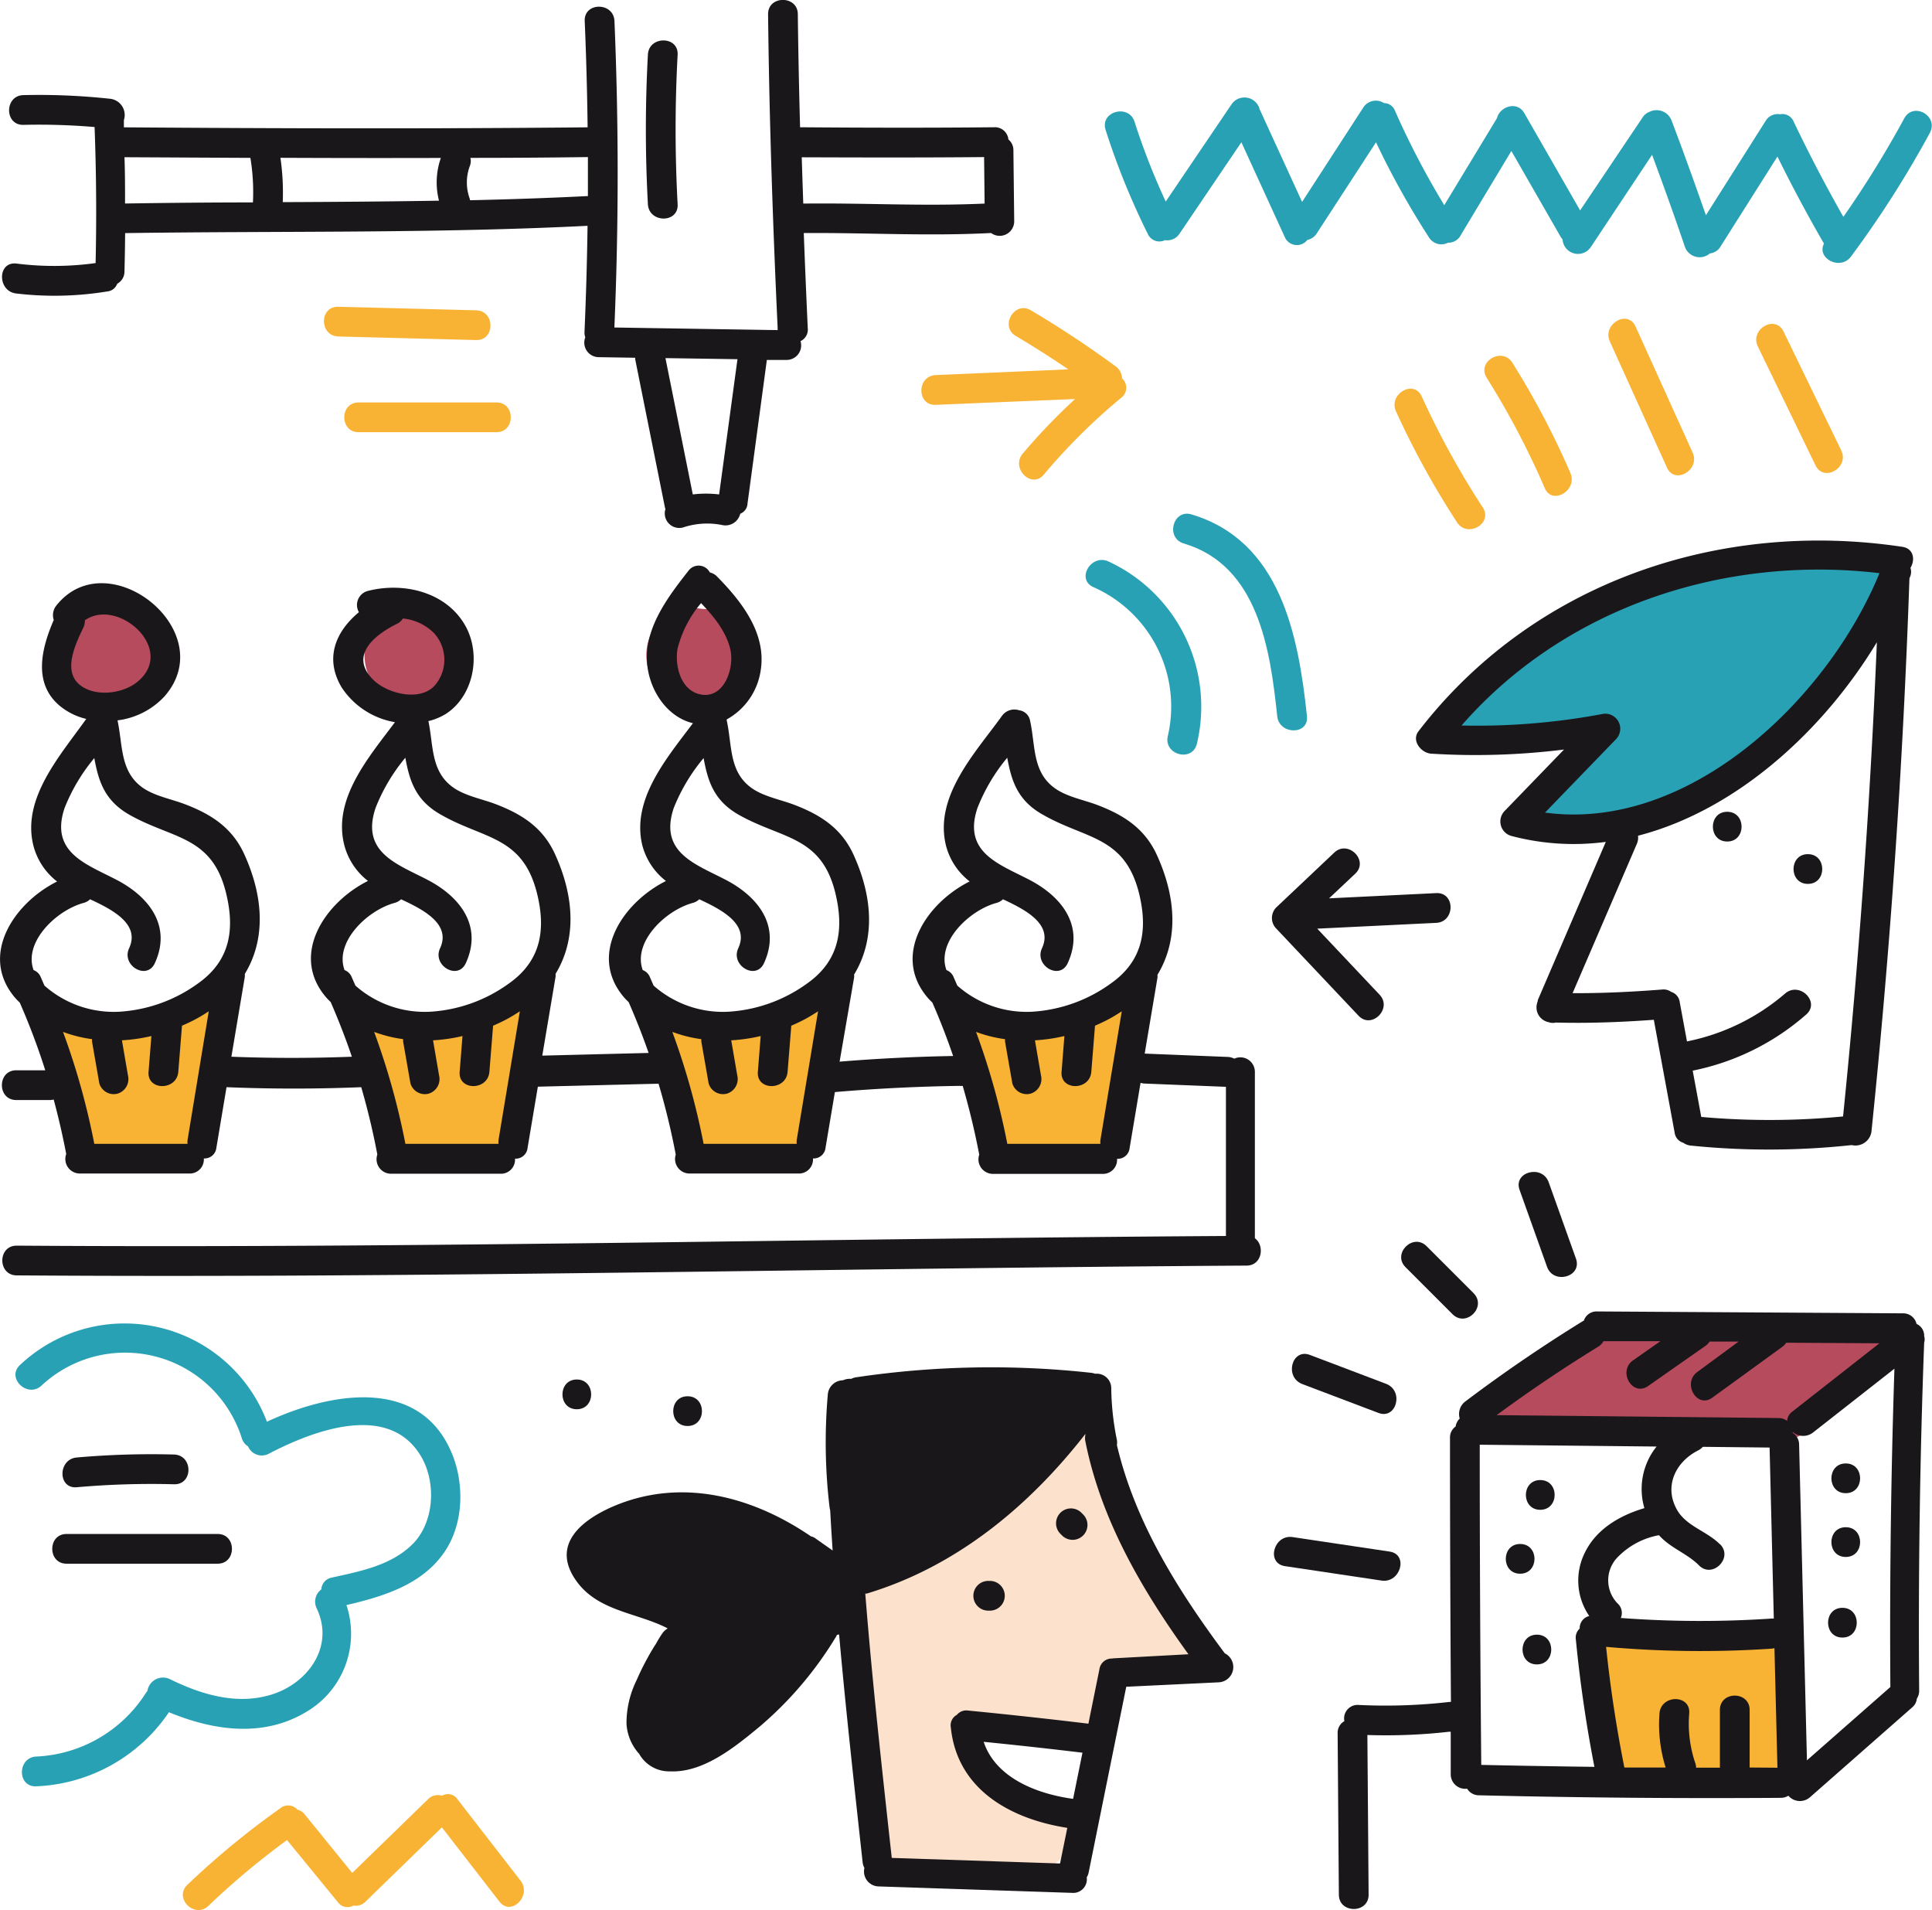 <svg xmlns="http://www.w3.org/2000/svg" viewBox="0 0 266.35 263.27"><defs><style>.cls-1{fill:#f8b334;}.cls-2{fill:#a41f35;opacity:0.8;}.cls-3{fill:#fce2cd;}.cls-4{fill:#1a171b;}.cls-5{fill:#28a1b4;}</style></defs><title>Asset 32</title><g id="Layer_2" data-name="Layer 2"><g id="Capa_1" data-name="Capa 1"><path class="cls-1" d="M220.72,227a110.24,110.24,0,0,0,.31,11.68c.15,1.84.48,3.92,2,4.94a6.51,6.51,0,0,0,3.94.63,118.82,118.82,0,0,1,21.42,1,20.46,20.46,0,0,0-.76-11.63,11.08,11.08,0,0,1-1.14-4.37c.06-1,.46-1.94.56-2.93a2.49,2.49,0,0,0-1.09-2.58,3.21,3.21,0,0,0-1.66-.15l-23.07,2.05"/><path class="cls-2" d="M219.28,183.63a94.8,94.8,0,0,0-18.87,14.21l43.31.79a10.67,10.67,0,0,0,3.41-.31,10.16,10.16,0,0,0,2.79-1.56c5.18-3.71,10.29-8.29,11.92-14.45q-21.82-.45-43.61,1.18"/><path class="cls-1" d="M7.51,139.43a136,136,0,0,1,5.14,20l13.3.51a1,1,0,0,0,1.24-.92A125.8,125.8,0,0,0,31,134.82a33.42,33.42,0,0,1-23.79,4.45"/><path class="cls-1" d="M50.08,139.43a136,136,0,0,1,5.14,20l13.3.51a1,1,0,0,0,1.24-.92,125.8,125.8,0,0,0,3.77-24.16,33.42,33.42,0,0,1-23.79,4.45"/><path class="cls-1" d="M91.19,139.43a136,136,0,0,1,5.14,20l13.3.51a1,1,0,0,0,1.24-.92,125.8,125.8,0,0,0,3.77-24.16,33.42,33.42,0,0,1-23.79,4.45"/><path class="cls-1" d="M132.34,139.43a136,136,0,0,1,5.14,20l13.3.51A1,1,0,0,0,152,159a125.8,125.8,0,0,0,3.77-24.16A33.42,33.42,0,0,1,132,139.27"/><path class="cls-2" d="M15.2,83.23a7.41,7.41,0,0,0-6.77,8.95,7.41,7.41,0,0,0,10.4,4.21A6.23,6.23,0,0,0,21.19,94c1.08-2,.77-4.55,0-6.72a4.75,4.75,0,0,0-2.33-3c-1.67-.68-4.07.19-5.07-1.31"/><path class="cls-2" d="M57.27,83.23A7.07,7.07,0,1,0,60.9,96.4,6.23,6.23,0,0,0,63.26,94c1.08-2,.77-4.55,0-6.72a4.75,4.75,0,0,0-2.33-3c-1.67-.68-4.07.19-5.07-1.31"/><path class="cls-2" d="M96.12,83.23A7.07,7.07,0,1,0,99.75,96.4,6.23,6.23,0,0,0,102.11,94c1.08-2,.77-4.55,0-6.72a4.75,4.75,0,0,0-2.33-3c-1.67-.68-4.07.19-5.07-1.31"/><path class="cls-3" d="M149.83,193.25a200.81,200.81,0,0,1-24.58,19.2c-2.93,1.94-6.08,4-7.41,7.26-.94,2.3-.83,4.88-.66,7.36a215.22,215.22,0,0,0,3.68,27.52,3.67,3.67,0,0,0,.76,1.87,3.72,3.72,0,0,0,2.44.83c4.41.39,8.82.79,13.24,1,2.74.12,5.66.13,8-1.33s3.55-4.94,1.78-7l-8.05-4c-3.19-1.59-6.95-4.37-5.94-7.79a77.61,77.61,0,0,0,18.43,1,32.16,32.16,0,0,0,2.4-9.36,60.87,60.87,0,0,0,13.36-.33,97.35,97.35,0,0,1-17.52-36.52"/><path class="cls-4" d="M136.24,222h.23a2,2,0,0,0,0-4.1h-.23a2,2,0,0,0,0,4.1Z"/><path class="cls-4" d="M168,231.88a2.11,2.11,0,0,0,.85-4c-6.47-8.7-12.37-18.07-14.87-28.7a2.17,2.17,0,0,0,0-.7,37.26,37.26,0,0,1-.78-7.13,2,2,0,0,0-2.22-2,2.25,2.25,0,0,0-.54-.13,126.25,126.25,0,0,0-32.44.62,2,2,0,0,0-.64.21,2.44,2.44,0,0,0-1.16.2,2.12,2.12,0,0,0-2.08,2,75.77,75.77,0,0,0,.25,15.54,2.28,2.28,0,0,0,.08.35q.15,2.79.34,5.57L112.36,212a1.59,1.59,0,0,0-.56-.24c-8-5.47-17.87-8.18-27.33-4.1-4,1.74-8.22,4.91-5.45,9.58,2.89,4.86,8.58,4.91,13,7.19l-.05.08a2.16,2.16,0,0,0-.66.62,14.43,14.43,0,0,0-.88,1.45l-.14.2a36.73,36.73,0,0,0-2.52,4.79,13.43,13.43,0,0,0-1.4,6,6.74,6.74,0,0,0,1.75,4.17,4.73,4.73,0,0,0,4.27,2.41c4.6.21,9-3.41,12.34-6.17a50.52,50.52,0,0,0,10.54-12.41,2.18,2.18,0,0,0,.11-.23l.3-.06c.93,10.47,2.1,20.92,3.24,31.37a2.19,2.19,0,0,0,.25.82,2.06,2.06,0,0,0,1.94,2.54l26.71.89a1.88,1.88,0,0,0,2-2.14,2,2,0,0,0,.26-.65q2.59-12.81,5.19-25.62Zm-66.7-10.94s0-.09,0-.14h0Zm46.64,27c-5-.68-10.67-2.88-12.33-7.86q6.82.68,13.62,1.5Zm5.37-19.34a1.71,1.71,0,0,0-1.74,1.47l-1.52,7.51q-8.28-1-16.59-1.81a1.67,1.67,0,0,0-1.54.59,1.63,1.63,0,0,0-.84,1.72c.87,8.63,8.31,12.65,16.06,13.86l-1,4.91-23.2-.77c-1.33-12.13-2.69-24.27-3.65-36.43l.19,0c12.31-3.69,22.36-12,30.15-22l0,.14a2.16,2.16,0,0,0,0,.87c2.16,10.84,7.8,20.48,14.21,29.35l-10.33.56Z"/><path class="cls-4" d="M149.09,208.51a2,2,0,1,0-2.9,2.9l.23.23a2,2,0,1,0,2.9-2.9Z"/><path class="cls-5" d="M260.29,76.65a71.16,71.16,0,0,0-50.08,12.08c-4.75,3.33-9.21,7.42-11.48,12.75a171.29,171.29,0,0,0,22.79-.31,35.14,35.14,0,0,0-11.61,11.69A47.27,47.27,0,0,0,262,76.22"/><path class="cls-4" d="M195.55,100.8c-1,1.33.4,3,1.77,3.08a98.22,98.22,0,0,0,18.3-.57l-8.2,8.48a2.07,2.07,0,0,0,.9,3.42,33.66,33.66,0,0,0,13.06.83L212,137.86s0,.08,0,.12a2.12,2.12,0,0,0-.1.32v0a2.07,2.07,0,0,0,1.6,2.59,1.77,1.77,0,0,0,1,.05c4.49.12,9-.05,13.5-.38l2.87,15.55a1.67,1.67,0,0,0,1.19,1.4,2.1,2.1,0,0,0,1.05.39,106.2,106.2,0,0,0,22.17-.07A2.23,2.23,0,0,0,258,156q3.93-38,5.24-76.28l.08-.2a1.76,1.76,0,0,0,.06-1.25c.67-1.09.47-2.66-1.12-2.9C237,71.58,211.33,80.29,195.55,100.8Zm58.55,53.08a105.68,105.68,0,0,1-19.56.07l-1.18-6.38A33.82,33.82,0,0,0,249,139.84c2-1.73-.91-4.61-2.9-2.9a29.6,29.6,0,0,1-13.53,6.6l-1-5.42a1.67,1.67,0,0,0-1.17-1.4,1.79,1.79,0,0,0-1.26-.33c-4.1.32-8.23.52-12.34.5l8.86-20.58a2.14,2.14,0,0,0,.16-1.12c13.57-3.5,25.56-14.47,32.93-26.67Q257.4,121.26,254.09,153.88Zm5-74.86C252,96.34,232.88,114.7,213,112l9.82-10.15a2.07,2.07,0,0,0-2-3.42A93.49,93.49,0,0,1,201.49,100C215.75,83.67,237.73,76.48,259.1,79Z"/><path class="cls-4" d="M238.12,111.89c-2.64,0-2.64,4.1,0,4.1S240.76,111.89,238.12,111.89Z"/><path class="cls-4" d="M249.24,121.83c2.64,0,2.64-4.1,0-4.1S246.6,121.83,249.24,121.83Z"/><path class="cls-4" d="M2.22,40.45a44.93,44.93,0,0,0,12.57-.28,1.62,1.62,0,0,0,1.37-1.06,1.91,1.91,0,0,0,1-1.72q.07-2.63.09-5.26c21.21-.31,42.43.06,63.62-1H81q-.1,7.3-.42,14.61a2,2,0,0,0,.11.76,2,2,0,0,0,1.88,2.73l5,.08c0,.07,0,.13,0,.21l4.09,20.38a2.19,2.19,0,0,0,.08.26,2,2,0,0,0,2.46,2.53,10.49,10.49,0,0,1,5.37-.32,2.09,2.09,0,0,0,2.48-1.56,1.57,1.57,0,0,0,1-1.37l2.67-19.83,2.74,0a2,2,0,0,0,1.9-2.59,1.75,1.75,0,0,0,1-1.77q-.3-6.56-.55-13.13c8.83-.06,16.87.45,25.78,0h.05a2,2,0,0,0,3.18-1.67l-.11-9.72a1.9,1.9,0,0,0-.69-1.51,1.87,1.87,0,0,0-2-1.68c-8.92.09-17.8.07-26.72,0-.14-5.19-.25-10.38-.31-15.57,0-2.64-4.13-2.64-4.1,0,.16,14.44.65,28.86,1.32,43.28a2.25,2.25,0,0,0,0,.25L84.7,45.14Q85.6,24,84.71,2.9C84.6.27,80.5.26,80.61,2.9q.31,7.33.4,14.65c-21.31.21-42.62.16-63.93,0,0-.33,0-.66,0-1a2.25,2.25,0,0,0-1.85-2.93,90.83,90.83,0,0,0-12-.51c-2.63.06-2.64,4.16,0,4.1a90.78,90.78,0,0,1,9.81.3q.35,9.38.14,18.75a41.49,41.49,0,0,1-10.89.07C-.39,36-.37,40.14,2.22,40.45Zm133.45-18.8.07,6.41c-8.67.39-16.12-.1-25,0q-.11-3.19-.21-6.38C118.91,21.71,127.28,21.73,135.68,21.65Zm-34,27.86L99.14,68.15a14.86,14.86,0,0,0-3.63,0L91.74,49.36ZM64.78,22.86a1.86,1.86,0,0,0,.07-1.1q8.1,0,16.2-.11,0,2.69,0,5.38h-.13c-5.37.27-10.74.45-16.11.57a2.14,2.14,0,0,0-.05-.21A6.51,6.51,0,0,1,64.78,22.86Zm-4-1.1h0a10.18,10.18,0,0,0-.26,5.9c-7.18.12-14.36.17-21.54.2a33.32,33.32,0,0,0-.32-6.11Q49.76,21.8,60.83,21.77Zm-26.26,0a28.88,28.88,0,0,1,.35,6.14c-5.88,0-11.75.06-17.63.15,0-2.13,0-4.25-.08-6.38Z"/><path class="cls-4" d="M93.42,28.15a190.19,190.19,0,0,1,0-20.6c.14-2.64-4-2.63-4.1,0a190.19,190.19,0,0,0,0,20.6C89.47,30.77,93.57,30.79,93.42,28.15Z"/><path class="cls-4" d="M173,170.67q0-11.46,0-22.91a2,2,0,0,0-2.84-1.84,2.1,2.1,0,0,0-.9-.24l-11.45-.46,1.76-10.45a2.3,2.3,0,0,0,0-.41c2.83-4.65,2.68-10.44-.07-16.49-1.66-3.65-4.52-5.5-8.15-6.89-1.92-.74-4.33-1.15-6-2.39-3.06-2.25-2.59-5.87-3.34-9.25a1.75,1.75,0,0,0-1.51-1.44,2.1,2.1,0,0,0-2.38.79c-3.59,5-9.35,11-7.72,17.8a9.13,9.13,0,0,0,3.28,5c-6,3-10.74,10.2-5.81,16,.21.25.44.47.67.7q1.59,3.63,2.86,7.36-7.84.14-15.65.78l2-11.6a2.3,2.3,0,0,0,0-.41c2.83-4.65,2.68-10.44-.07-16.49-1.66-3.65-4.52-5.5-8.15-6.89-1.92-.74-4.33-1.15-6-2.39-3.06-2.25-2.59-5.87-3.34-9.25,0-.05,0-.09,0-.14a9.24,9.24,0,0,0,4.67-6.69c.86-5.13-2.6-9.55-6-13a2,2,0,0,0-1-.57,1.74,1.74,0,0,0-2.94-.24c-3,3.83-6.43,8.32-5.62,13.51.53,3.38,2.84,6.7,6.23,7.51-3.58,4.78-8.47,10.45-7,16.75a9.13,9.13,0,0,0,3.28,5c-6,3-10.74,10.2-5.81,16,.21.25.44.47.67.7q1.52,3.47,2.75,7l-14.66.37,1.83-10.86a2.31,2.31,0,0,0,0-.41c2.83-4.65,2.68-10.44-.07-16.49-1.66-3.65-4.52-5.5-8.15-6.89-1.92-.74-4.33-1.15-6-2.39-3-2.22-2.61-5.75-3.31-9.07a8.13,8.13,0,0,0,2.42-1c3.78-2.45,4.85-8,2.79-11.93-2.57-4.85-8.6-6.3-13.6-5a2,2,0,0,0-1.19,2.92c-3.1,2.57-4.84,6.27-2.36,10.4a11,11,0,0,0,7.33,4.76c-3.59,4.81-8.58,10.52-7,16.88a9.13,9.13,0,0,0,3.28,5c-6,3-10.74,10.2-5.81,16,.21.25.44.47.67.7q1.62,3.71,2.92,7.53-8.31.32-16.61,0l1.85-11a2.31,2.31,0,0,0,0-.41c2.83-4.65,2.68-10.44-.07-16.49-1.66-3.65-4.52-5.5-8.15-6.89-1.92-.74-4.33-1.15-6-2.39-3-2.24-2.6-5.83-3.33-9.18a10.59,10.59,0,0,0,6.48-3.31c7.88-9-7.82-21.43-14.9-12.53a2.11,2.11,0,0,0-.37,2c-1.73,4-2.9,8.82.93,11.92a9,9,0,0,0,3.55,1.72C8.32,104.12,3,110,4.59,116.5a9.13,9.13,0,0,0,3.28,5c-6,3-10.74,10.2-5.81,16,.21.25.44.47.67.7a94.49,94.49,0,0,1,3.51,9.32h-4c-2.64,0-2.64,4.1,0,4.1H6.86a2.19,2.19,0,0,0,.54-.07q1,3.71,1.73,7.51A2,2,0,0,0,11,161.75H26.1a1.94,1.94,0,0,0,2-2.08,1.64,1.64,0,0,0,1.73-1.47l1.4-8.35q9.29.38,18.57,0,1.33,4.57,2.22,9.28a2,2,0,0,0,1.89,2.65H69a1.94,1.94,0,0,0,2-2.08,1.64,1.64,0,0,0,1.73-1.47l1.42-8.45,16.64-.41a99.93,99.93,0,0,1,2.37,9.77A2,2,0,0,0,95,161.75h15.08a1.94,1.94,0,0,0,2-2.08,1.64,1.64,0,0,0,1.73-1.47l1.29-7.68h.05q8.56-.73,17.14-.85a2.27,2.27,0,0,0,.43,0q1.36,4.67,2.28,9.48a2,2,0,0,0,1.89,2.65H152a1.94,1.94,0,0,0,2-2.08,1.64,1.64,0,0,0,1.73-1.47l1.51-9a2.21,2.21,0,0,0,.56.1l11.21.45q0,10.28,0,20.56c-55.57.34-111.13,1.72-166.71,1.33-2.64,0-2.64,4.08,0,4.1,56.54.4,113.07-1,169.61-1.35C174,174.39,174.39,171.68,173,170.67ZM11.13,94.5c-2.6-1.93-.7-5.76.36-8a2.11,2.11,0,0,0,.21-1c4.54-3.19,12.57,3.92,7.36,8.38C17.12,95.58,13.31,96.12,11.13,94.5Zm14.73,62.61a2.26,2.26,0,0,0,0,.55H13a99.23,99.23,0,0,0-4.31-15.43,18.31,18.31,0,0,0,4,1,2.81,2.81,0,0,0,0,.35l1,5.73a2.07,2.07,0,0,0,2.52,1.43,2.1,2.1,0,0,0,1.43-2.52l-.83-4.83a23.58,23.58,0,0,0,4.06-.59l-.39,4.93c-.21,2.63,3.89,2.62,4.1,0l.5-6.24s0-.07,0-.11c.74-.32,1.46-.66,2.16-1.05.54-.3,1.05-.62,1.54-.94Zm1.41-21.54a20.57,20.57,0,0,1-10.85,3.88,14.42,14.42,0,0,1-10.29-3.6c-.17-.38-.33-.76-.5-1.14a1.72,1.72,0,0,0-1-1c-1.41-3.86,3.13-8.24,6.9-9.26a2,2,0,0,0,.89-.5c3.27,1.51,6.89,3.48,5.38,6.75-1.1,2.38,2.43,4.46,3.54,2.07,2.3-5-.61-9-5.06-11.39-4.19-2.23-9.47-3.76-7.38-10A25.17,25.17,0,0,1,13,104.49c.59,3.21,1.42,5.93,5,7.9,5.86,3.26,11.18,2.85,13.13,10.56C32.4,128,31.8,132.39,27.27,135.57ZM51.45,93.69c-3.4-3.38.3-6.24,3.28-7.71a1.87,1.87,0,0,0,.81-.73,7,7,0,0,1,4.28,2A5.43,5.43,0,0,1,60,94.41C58,96.76,53.43,95.66,51.45,93.69Zm17.28,63.42a2.26,2.26,0,0,0,0,.55H55.89a99.23,99.23,0,0,0-4.31-15.43,18.31,18.31,0,0,0,4,1,2.81,2.81,0,0,0,0,.35l1,5.73a2.07,2.07,0,0,0,2.52,1.43,2.1,2.1,0,0,0,1.43-2.52l-.83-4.83a23.58,23.58,0,0,0,4.06-.59l-.39,4.93c-.21,2.63,3.89,2.62,4.1,0l.5-6.24s0-.07,0-.11c.74-.32,1.46-.66,2.16-1.05.54-.3,1.05-.62,1.54-.94Zm1.41-21.54a20.57,20.57,0,0,1-10.85,3.88A14.42,14.42,0,0,1,49,135.85c-.17-.38-.33-.76-.5-1.14a1.72,1.72,0,0,0-1-1c-1.41-3.86,3.13-8.24,6.9-9.26a2,2,0,0,0,.89-.5c3.27,1.51,6.89,3.48,5.38,6.75-1.1,2.38,2.43,4.46,3.54,2.07,2.3-5-.61-9-5.06-11.39-4.19-2.23-9.47-3.76-7.38-10a25.17,25.17,0,0,1,4.11-6.94c.59,3.21,1.42,5.93,5,7.9C66.71,115.66,72,115.24,74,123,75.27,128,74.67,132.39,70.14,135.57ZM93.41,89.4a15.55,15.55,0,0,1,3.24-6.27c1.77,1.85,3.53,4,4.06,6.5s-.9,6.8-4.21,6.07C93.83,95.11,93,91.74,93.41,89.4Zm16.43,67.71a2.24,2.24,0,0,0,0,.55H97a99.24,99.24,0,0,0-4.31-15.43,18.31,18.31,0,0,0,4,1,2.76,2.76,0,0,0,0,.35l1,5.73a2.07,2.07,0,0,0,2.52,1.43,2.1,2.1,0,0,0,1.43-2.52l-.83-4.83a23.58,23.58,0,0,0,4.06-.59l-.39,4.93c-.21,2.63,3.89,2.62,4.1,0l.5-6.24s0-.07,0-.11c.74-.32,1.46-.66,2.16-1.05.54-.3,1.05-.62,1.54-.94Zm1.41-21.54a20.57,20.57,0,0,1-10.85,3.88,14.42,14.42,0,0,1-10.29-3.6c-.17-.38-.33-.76-.5-1.14a1.72,1.72,0,0,0-1-1c-1.41-3.86,3.13-8.24,6.9-9.26a2,2,0,0,0,.89-.5c3.27,1.51,6.89,3.48,5.38,6.75-1.1,2.38,2.43,4.46,3.54,2.07,2.3-5-.61-9-5.06-11.39-4.19-2.23-9.47-3.76-7.38-10A25.17,25.17,0,0,1,97,104.49c.59,3.21,1.42,5.93,5,7.9,5.86,3.26,11.18,2.85,13.13,10.56C116.38,128,115.78,132.39,111.25,135.57Zm40.46,21.54a2.24,2.24,0,0,0,0,.55H138.87a99.24,99.24,0,0,0-4.31-15.43,18.31,18.31,0,0,0,4,1,2.76,2.76,0,0,0,0,.35l1,5.73a2.07,2.07,0,0,0,2.52,1.43,2.1,2.1,0,0,0,1.43-2.52l-.83-4.83a23.58,23.58,0,0,0,4.06-.59l-.39,4.93c-.21,2.63,3.89,2.62,4.1,0l.5-6.24s0-.07,0-.11c.74-.32,1.46-.66,2.16-1.05.54-.3,1.05-.62,1.54-.94Zm1.41-21.54a20.57,20.57,0,0,1-10.85,3.88,14.42,14.42,0,0,1-10.29-3.6c-.17-.38-.33-.76-.5-1.14a1.72,1.72,0,0,0-1-1c-1.41-3.86,3.13-8.24,6.9-9.26a2,2,0,0,0,.89-.5c3.27,1.51,6.89,3.48,5.38,6.75-1.1,2.38,2.43,4.46,3.54,2.07,2.3-5-.61-9-5.06-11.39-4.19-2.23-9.47-3.76-7.38-10a25.17,25.17,0,0,1,4.11-6.94c.59,3.21,1.42,5.93,5,7.9C149.69,115.66,155,115.24,157,123,158.25,128,157.66,132.39,153.12,135.57Z"/><path class="cls-1" d="M65.64,42.77l-19-.49c-2.64-.07-2.64,4,0,4.1l19,.49C68.28,46.94,68.28,42.84,65.64,42.77Z"/><path class="cls-1" d="M49.44,59.57h19c2.64,0,2.64-4.1,0-4.1h-19C46.8,55.47,46.8,59.57,49.44,59.57Z"/><path class="cls-1" d="M140.05,46.31q3.69,2.19,7.23,4.6L129,51.7c-2.63.11-2.64,4.21,0,4.1L148.21,55A83.05,83.05,0,0,0,141,62.52c-1.69,2,1.2,4.92,2.9,2.9a83.07,83.07,0,0,1,10.68-10.6,1.72,1.72,0,0,0,.1-2.67,2.08,2.08,0,0,0-.88-1.66q-5.65-4.15-11.68-7.72C139.85,41.42,137.78,45,140.05,46.31Z"/><path class="cls-4" d="M212.34,204c-2.64,0-2.64,4.1,0,4.1S215,204,212.34,204Z"/><path class="cls-4" d="M209.57,212.81c-2.64,0-2.64,4.1,0,4.1S212.21,212.81,209.57,212.81Z"/><path class="cls-4" d="M211.88,225.31c-2.64,0-2.64,4.1,0,4.1S214.52,225.31,211.88,225.31Z"/><path class="cls-4" d="M264.22,182.48a1.88,1.88,0,0,0-1.9-1.46l-42.12-.26a1.85,1.85,0,0,0-1.85,1.27l-.11.05q-8.37,5.16-16.22,11.08a2.16,2.16,0,0,0-.78,2.36,2,2,0,0,0-.57,1.1,1.86,1.86,0,0,0-.77,1.58q0,18.19.13,36.38h-.19a77.08,77.08,0,0,1-12.5.42,1.86,1.86,0,0,0-2,2.23,1.84,1.84,0,0,0-.93,1.69q.08,11.11.17,22.22c0,2.64,4.12,2.64,4.1,0l-.17-22a77,77,0,0,0,11.27-.45l.22,0c0,1.95,0,3.9,0,5.85a2,2,0,0,0,2.26,2,1.91,1.91,0,0,0,1.64.91q20.82.5,41.65.35a2,2,0,0,0,1-.29,2.1,2.1,0,0,0,3,.19l14.06-12.36a1.79,1.79,0,0,0,.65-1.21,2,2,0,0,0,.32-1.13q-.2-24,.69-47.94a1.52,1.52,0,0,0,0-.9A1.76,1.76,0,0,0,264.22,182.48ZM219.1,222.74a1.71,1.71,0,0,0-1.32,1.73,1.68,1.68,0,0,0-.53,1.5q.86,8.85,2.56,17.56-7.8-.1-15.6-.27Q204,221.2,204,199.13l24.38.25a9.35,9.35,0,0,0-1.68,8.49c-3.37,1-6.61,2.86-8.2,6.12A8.6,8.6,0,0,0,219.1,222.74Zm18-9.9c-1.85-1.86-4.76-2.5-6-4.92-1.7-3.22,0-6.48,3-8a2,2,0,0,0,.65-.5l9.21.1.58,23.57a2.19,2.19,0,0,0-.31,0,146.65,146.65,0,0,1-20.78-.08A1.77,1.77,0,0,0,223,221a4.56,4.56,0,0,1-.08-6.27,10.56,10.56,0,0,1,5.79-3.13c1.6,1.8,3.86,2.49,5.54,4.18C236.09,217.62,239,214.72,237.13,212.84Zm4.11,30.78v-7.93c0-2.64-4.1-2.64-4.1,0v7.95h-3.28a2.08,2.08,0,0,0-.11-.62,16.87,16.87,0,0,1-.84-6.86c.21-2.63-3.89-2.62-4.1,0a19.91,19.91,0,0,0,.85,7.46l-5.69,0q-1.65-8.26-2.52-16.63a146.65,146.65,0,0,0,22.8.25,2.28,2.28,0,0,0,.41-.07l.41,16.42s0,0,0,.06Zm5.14-47.8a2,2,0,0,0-1.17-.37l-38.85-.4q6.8-5,14-9.43a2,2,0,0,0,.73-.76l7.85,0-3.77,2.64c-2.15,1.5-.1,5.06,2.07,3.54l7.89-5.52a2.17,2.17,0,0,0,.59-.61l4,0L234,189.1c-2.11,1.54-.07,5.1,2.07,3.54l9.64-7a2.18,2.18,0,0,0,.54-.57l12.85.08-12.06,9.46A1.66,1.66,0,0,0,246.38,195.83Zm14.23,36.73-11.47,10.08-1.08-43.51a1.91,1.91,0,0,0-.88-1.62s0-.09,0-.13a2.2,2.2,0,0,0,2.81.07l11.21-8.79Q260.45,210.6,260.61,232.56Z"/><path class="cls-4" d="M254.46,201.71c-2.64,0-2.64,4.1,0,4.1S257.1,201.71,254.46,201.71Z"/><path class="cls-4" d="M254.46,210.5c-2.64,0-2.64,4.1,0,4.1S257.1,210.5,254.46,210.5Z"/><path class="cls-4" d="M254,221.61c-2.64,0-2.64,4.1,0,4.1S256.64,221.61,254,221.61Z"/><path class="cls-4" d="M193.77,174.66l6.48,6.48c1.87,1.87,4.77-1,2.9-2.9l-6.48-6.48C194.8,169.9,191.9,172.79,193.77,174.66Z"/><path class="cls-4" d="M209.49,164l3.79,10.61c.88,2.47,4.84,1.4,4-1.09l-3.79-10.61C212.56,160.47,208.6,161.53,209.49,164Z"/><path class="cls-4" d="M180.58,186.75c-2.47-.93-3.54,3-1.09,4l10.55,4c2.47.93,3.54-3,1.09-4Z"/><path class="cls-4" d="M191.59,213.86l-13.39-2c-2.58-.39-3.69,3.56-1.09,4l13.39,2C193.08,218.21,194.2,214.26,191.59,213.86Z"/><path class="cls-5" d="M262.54,16.29a142.5,142.5,0,0,1-8.41,13.6q-3.66-6.45-6.86-13.14a1.67,1.67,0,0,0-1.86-1,1.94,1.94,0,0,0-2,.92l-8.23,13c-1.53-4.39-3.1-8.76-4.75-13.1a2.21,2.21,0,0,0-3-1.17,2,2,0,0,0-1,.82L217.84,29l-7.68-13.38c-1-1.79-3.42-.91-3.78.66l-7.27,12a113.75,113.75,0,0,1-6.79-13,1.62,1.62,0,0,0-1.52-1.07,2.05,2.05,0,0,0-2.86.62l-8.43,13-5.73-12.5c0-.07-.07-.12-.1-.17a2.16,2.16,0,0,0-3.88-.81l-9.09,13.43a95,95,0,0,1-4.3-11c-.8-2.5-4.76-1.43-4,1.09a101.78,101.78,0,0,0,5.82,14.36,1.75,1.75,0,0,0,2.38.87,2,2,0,0,0,2-.89l8.53-12.6,6,13.1a1.81,1.81,0,0,0,3.09.36,2,2,0,0,0,1.3-.9l8.17-12.56A113.72,113.72,0,0,0,197,32.72a2,2,0,0,0,2.63.73,1.89,1.89,0,0,0,1.73-1l7-11.64,6.77,11.79a2.23,2.23,0,0,0,.29.4,2.13,2.13,0,0,0,3.87,1.09l8.47-12.75c1.56,4.21,3.09,8.44,4.53,12.7a2.16,2.16,0,0,0,3.44.89,1.94,1.94,0,0,0,1.46-.94l7.85-12.41q3,6.09,6.42,12c-1.06,2,2.23,3.78,3.72,1.78a142.5,142.5,0,0,0,10.85-17C267.34,16,263.81,14,262.54,16.29Z"/><path class="cls-5" d="M152.8,77.38c-2.39-1.07-4.47,2.46-2.07,3.54A18,18,0,0,1,161,101.45c-.61,2.57,3.34,3.66,4,1.09A22.05,22.05,0,0,0,152.8,77.38Z"/><path class="cls-5" d="M176.08,98.71c.27,2.6,4.38,2.63,4.1,0C179,87.56,176.54,74.57,164.26,70.9c-2.53-.76-3.62,3.2-1.09,4C173.47,77.93,175.12,89.57,176.08,98.71Z"/><path class="cls-4" d="M187.29,140c1.82,1.92,4.71-1,2.9-2.9L181.6,128l16.4-.8c2.63-.13,2.64-4.23,0-4.1l-14.77.72,3.61-3.4c1.92-1.81-1-4.71-2.9-2.9l-8,7.56a2.08,2.08,0,0,0,0,2.9Z"/><path class="cls-1" d="M196,54.64c-1.09-2.4-4.63-.32-3.54,2.07A116.5,116.5,0,0,0,200.87,72c1.43,2.2,5,.15,3.54-2.07A116.49,116.49,0,0,1,196,54.64Z"/><path class="cls-1" d="M208.5,50c-1.4-2.23-4.95-.17-3.54,2.07a112.41,112.41,0,0,1,8,15.2c1,2.42,4.58.33,3.54-2.07A112.41,112.41,0,0,0,208.5,50Z"/><path class="cls-1" d="M233.35,62.38,225.48,45c-1.09-2.4-4.62-.32-3.54,2.07l7.87,17.38C230.89,66.85,234.43,64.77,233.35,62.38Z"/><path class="cls-1" d="M253.83,62.07l-7.95-16.38c-1.15-2.37-4.69-.3-3.54,2.07l7.95,16.38C251.44,66.52,255,64.44,253.83,62.07Z"/><path class="cls-5" d="M42.15,236a12.49,12.49,0,0,0,5.61-14.77c5.14-1.19,10.57-2.85,13.62-7.47,2.55-3.86,2.66-9.33.87-13.55-4.51-10.64-17-8.19-25.45-4.25a21,21,0,0,0-34-7.86c-2,1.77.94,4.66,2.9,2.9a16.88,16.88,0,0,1,27.64,7.25,2,2,0,0,0,.86,1.11,2.06,2.06,0,0,0,2.88,1c6-3.13,16.7-7.3,21.1.61,2,3.63,1.63,9-1.36,11.92s-7.25,3.7-11.06,4.55a1.75,1.75,0,0,0-1.46,1.63,2.11,2.11,0,0,0-.64,2.62c2.56,5.39-1.4,10.6-6.65,12-4.68,1.28-9.41-.2-13.61-2.26a2.18,2.18,0,0,0-3.08,1.65,2.25,2.25,0,0,0-.18.22A18.9,18.9,0,0,1,5,242.11c-2.63.13-2.64,4.23,0,4.1A23.22,23.22,0,0,0,23.29,236C29.35,238.51,36.2,239.54,42.15,236Z"/><path class="cls-4" d="M79.52,190.14c-2.64,0-2.64,4.1,0,4.1S82.16,190.14,79.52,190.14Z"/><path class="cls-4" d="M94.79,192.45c-2.64,0-2.64,4.1,0,4.1S97.44,192.45,94.79,192.45Z"/><path class="cls-1" d="M63.07,248a1.58,1.58,0,0,0-2.13-.49A1.89,1.89,0,0,0,59,248L48.56,258.15,42,250.07a1.8,1.8,0,0,0-1-.64,1.68,1.68,0,0,0-2.33-.21,113.21,113.21,0,0,0-12.84,10.57c-1.91,1.83,1,4.72,2.9,2.9a106.47,106.47,0,0,1,10.84-9.07l7,8.55a1.64,1.64,0,0,0,2.15.48,1.89,1.89,0,0,0,1.68-.55l10.52-10.23,7.94,10.24c1.61,2.08,4.5-.84,2.9-2.9Z"/><path class="cls-4" d="M24,204.58c2.64.07,2.64-4,0-4.1a117.31,117.31,0,0,0-13.42.41c-2.61.23-2.63,4.33,0,4.1A117.31,117.31,0,0,1,24,204.58Z"/><path class="cls-4" d="M9.18,215.53H30c2.64,0,2.64-4.1,0-4.1H9.18C6.54,211.43,6.54,215.53,9.18,215.53Z"/></g></g></svg>